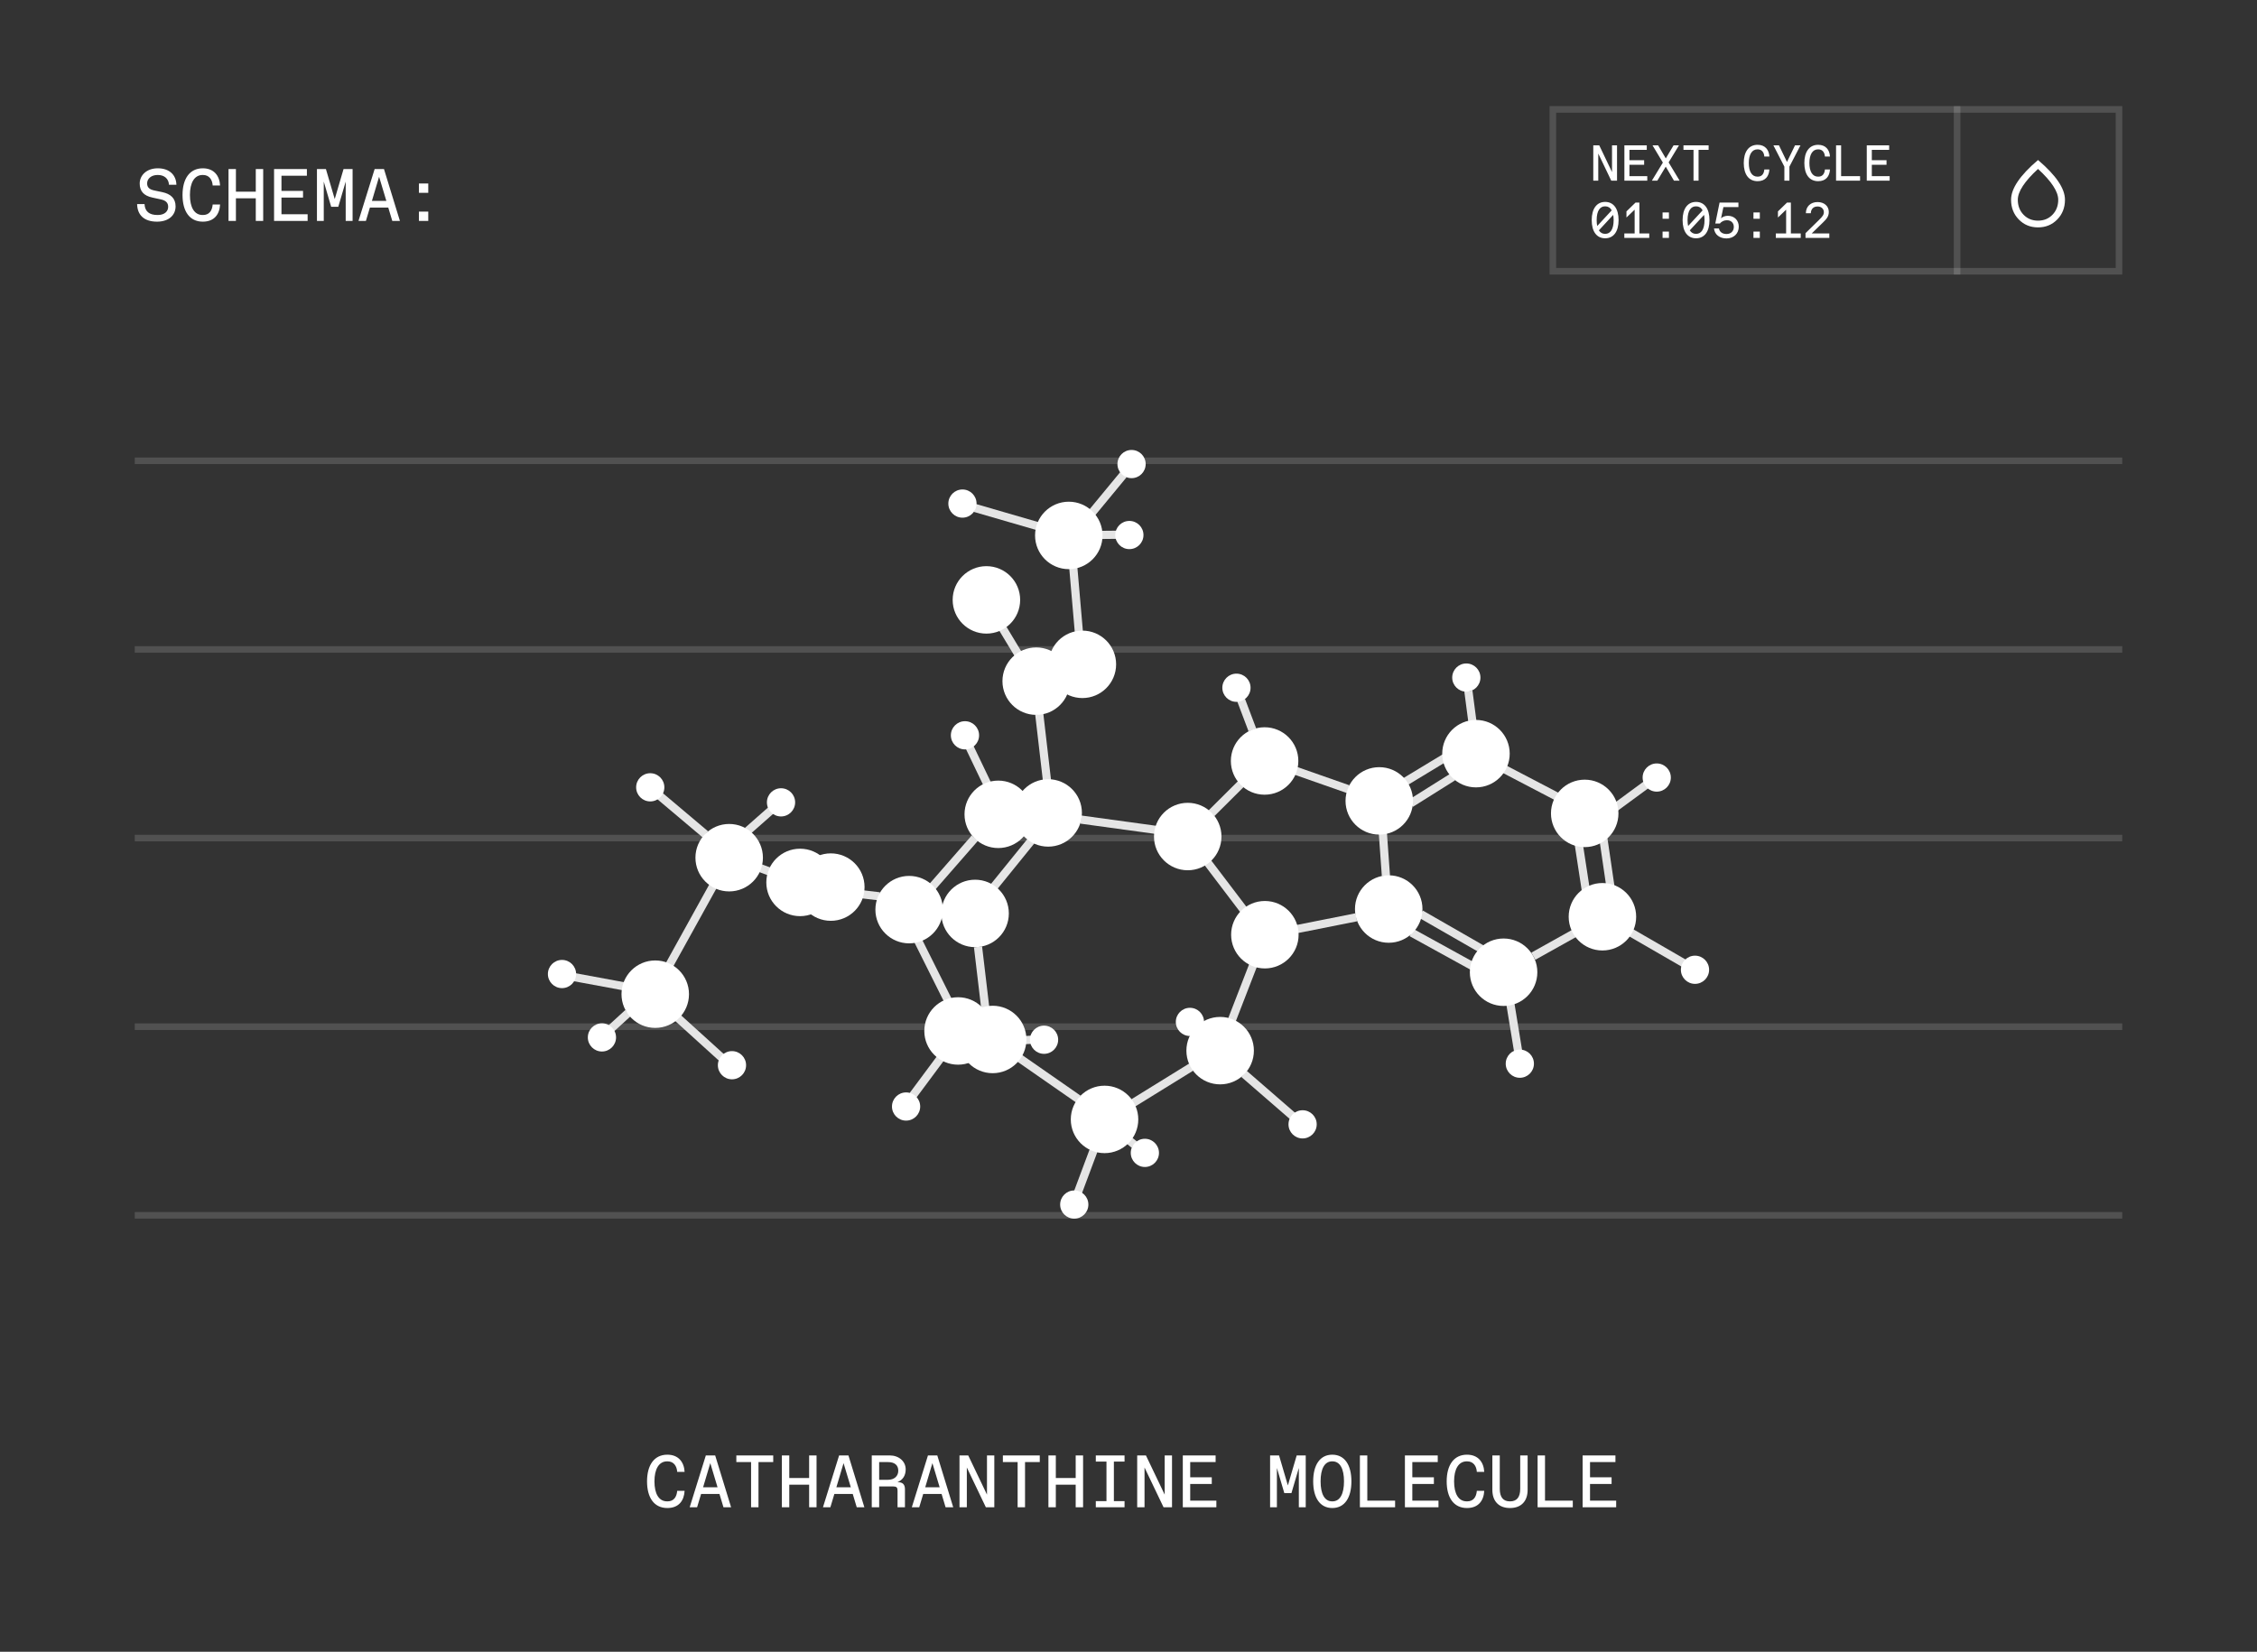 <svg xmlns="http://www.w3.org/2000/svg" fill="none" viewBox="0 0 276 202" height="202" width="276">
<rect x="0" y="0" width="276" height="202" fill="#333333" stroke="none"/>
<line stroke-width="0.8" stroke-opacity="0.15" stroke="white" y2="56.353" x2="259.522" y1="56.353" x1="16.478"></line>
<line stroke-width="0.8" stroke-opacity="0.15" stroke="white" y2="79.422" x2="259.522" y1="79.422" x1="16.478"></line>
<line stroke-width="0.8" stroke-opacity="0.15" stroke="white" y2="102.49" x2="259.522" y1="102.49" x1="16.478"></line>
<line stroke-width="0.8" stroke-opacity="0.15" stroke="white" y2="125.559" x2="259.522" y1="125.559" x1="16.478"></line>
<line stroke-width="0.8" stroke-opacity="0.15" stroke="white" y2="148.628" x2="259.522" y1="148.628" x1="16.478"></line>
<path fill="white" d="M19.206 27.108C17.556 27.108 16.795 26.238 16.768 24.961H17.674C17.719 25.876 18.281 26.293 19.251 26.293H19.296C20.13 26.293 20.565 25.84 20.565 25.296C20.565 24.816 20.302 24.517 19.65 24.381L18.644 24.163C17.574 23.936 17.085 23.375 17.085 22.441C17.085 21.453 17.91 20.583 19.296 20.583C20.728 20.583 21.544 21.408 21.571 22.595H20.665C20.619 21.843 20.085 21.399 19.305 21.399H19.269C18.499 21.399 17.991 21.852 17.991 22.423C17.991 22.922 18.272 23.175 18.907 23.302L19.822 23.492C20.873 23.71 21.471 24.254 21.471 25.241C21.471 26.32 20.628 27.108 19.206 27.108ZM24.803 27.108C23.171 27.108 22.32 25.831 22.32 23.846C22.32 21.897 23.162 20.583 24.803 20.583C26.162 20.583 26.851 21.49 26.914 22.686H26.008C25.963 21.952 25.564 21.399 24.83 21.399H24.776C23.77 21.399 23.226 22.351 23.226 23.846C23.226 25.359 23.761 26.293 24.776 26.293H24.83C25.582 26.293 25.945 25.767 26.008 25.006H26.914C26.851 26.211 26.198 27.108 24.803 27.108ZM28.85 27.018H27.944V20.674H28.85V23.438H31.279V20.674H32.185V27.018H31.279V24.254H28.85V27.018ZM37.619 27.018H33.514V20.674H37.529V21.49H34.42V23.347H37.057V24.163H34.42V26.202H37.619V27.018ZM40.933 24.344L42.011 20.674H43.117V27.018H42.274V22.206L41.368 25.287H40.498L39.592 22.206V27.018H38.758V20.674H39.854L40.933 24.344ZM48.904 27.018H47.971L47.481 25.387H45.234L44.745 27.018H43.838L45.814 20.674H46.956L48.904 27.018ZM46.358 21.616L45.479 24.571H47.246L46.358 21.616ZM52.372 23.583H51.23V22.441H52.372V23.583ZM52.372 27.018H51.23V25.876H52.372V27.018Z"></path>
<path fill="white" d="M81.607 184.424C79.976 184.424 79.124 183.147 79.124 181.163C79.124 179.215 79.967 177.901 81.607 177.901C82.966 177.901 83.654 178.807 83.718 180.003H82.812C82.766 179.269 82.368 178.717 81.634 178.717H81.58C80.574 178.717 80.03 179.668 80.03 181.163C80.03 182.676 80.565 183.609 81.58 183.609H81.634C82.386 183.609 82.748 183.083 82.812 182.322H83.718C83.654 183.527 83.002 184.424 81.607 184.424ZM89.404 184.334H88.471L87.981 182.703H85.735L85.245 184.334H84.339L86.314 177.992H87.456L89.404 184.334ZM86.858 178.934L85.979 181.888H87.746L86.858 178.934ZM92.753 184.334H91.847V178.807H90.044V177.992H94.555V178.807H92.753V184.334ZM96.518 184.334H95.612V177.992H96.518V180.755H98.946V177.992H99.852V184.334H98.946V181.57H96.518V184.334ZM105.701 184.334H104.768L104.279 182.703H102.032L101.543 184.334H100.637L102.612 177.992H103.753L105.701 184.334ZM103.155 178.934L102.277 181.888H104.043L103.155 178.934ZM109.739 181.262H109.784C110.409 181.262 110.663 181.561 110.663 182.132V184.334H109.757V182.277C109.757 181.924 109.621 181.788 109.267 181.788H107.51V184.334H106.604V177.992H108.805C109.911 177.992 110.753 178.707 110.753 179.695C110.753 180.465 110.382 181.009 109.739 181.262ZM107.51 180.972H108.597C109.322 180.972 109.847 180.556 109.847 179.858C109.847 179.179 109.394 178.807 108.597 178.807H107.51V180.972ZM116.566 184.334H115.633L115.144 182.703H112.897L112.408 184.334H111.502L113.477 177.992H114.618L116.566 184.334ZM114.02 178.934L113.142 181.888H114.908L114.02 178.934ZM120.694 182.784V177.992H121.591V184.334H120.558L118.23 179.469V184.334H117.333V177.992H118.402L120.694 182.784ZM125.347 184.334H124.441V178.807H122.638V177.992H127.15V178.807H125.347V184.334ZM129.113 184.334H128.207V177.992H129.113V180.755H131.541V177.992H132.447V184.334H131.541V181.57H129.113V184.334ZM137.517 177.992V178.744H136.212V183.582H137.517V184.334H134.002V183.582H135.306V178.744H134.002V177.992H137.517ZM142.424 182.784V177.992H143.321V184.334H142.288L139.96 179.469V184.334H139.063V177.992H140.132L142.424 182.784ZM148.744 184.334H144.64V177.992H148.654V178.807H145.546V180.664H148.183V181.48H145.546V183.518H148.744V184.334ZM157.489 181.661L158.567 177.992H159.673V184.334H158.83V179.523L157.924 182.603H157.054L156.148 179.523V184.334H155.315V177.992H156.411L157.489 181.661ZM162.922 184.424C161.418 184.424 160.584 183.174 160.584 181.163C160.584 179.151 161.418 177.901 162.922 177.901C164.426 177.901 165.259 179.151 165.259 181.163C165.259 183.174 164.426 184.424 162.922 184.424ZM162.903 183.609H162.94C163.873 183.609 164.353 182.685 164.353 181.163C164.353 179.641 163.873 178.717 162.94 178.717H162.903C161.97 178.717 161.49 179.641 161.49 181.163C161.49 182.685 161.97 183.609 162.903 183.609ZM170.601 184.334H166.297V177.992H167.203V183.518H170.601V184.334ZM175.907 184.334H171.802V177.992H175.816V178.807H172.708V180.664H175.345V181.48H172.708V183.518H175.907V184.334ZM179.391 184.424C177.76 184.424 176.909 183.147 176.909 181.163C176.909 179.215 177.751 177.901 179.391 177.901C180.75 177.901 181.439 178.807 181.502 180.003H180.596C180.551 179.269 180.152 178.717 179.418 178.717H179.364C178.358 178.717 177.815 179.668 177.815 181.163C177.815 182.676 178.349 183.609 179.364 183.609H179.418C180.17 183.609 180.533 183.083 180.596 182.322H181.502C181.439 183.527 180.786 184.424 179.391 184.424ZM184.651 184.424C183.274 184.424 182.495 183.582 182.495 182.205V177.992H183.401V182.078C183.401 183.129 183.845 183.609 184.633 183.609H184.67C185.458 183.609 185.902 183.129 185.902 182.078V177.992H186.808V182.205C186.808 183.582 186.029 184.424 184.651 184.424ZM192.331 184.334H188.027V177.992H188.933V183.518H192.331V184.334ZM197.636 184.334H193.532V177.992H197.546V178.807H194.438V180.664H197.075V181.48H194.438V183.518H197.636V184.334Z"></path>
<path fill="white" d="M197.128 21.041V17.772H197.74V22.097H197.035L195.447 18.779V22.097H194.836V17.772H195.565L197.128 21.041ZM201.439 22.097H198.64V17.772H201.377V18.328H199.257V19.595H201.056V20.151H199.257V21.541H201.439V22.097ZM204.05 19.861L205.397 22.097H204.705L203.698 20.38L202.666 22.097H201.999L203.346 19.885L202.079 17.772H202.765L203.704 19.372L204.656 17.772H205.317L204.05 19.861ZM207.712 22.097H207.094V18.328H205.864V17.772H208.941V18.328H207.712V22.097ZM214.93 22.159C213.818 22.159 213.237 21.288 213.237 19.935C213.237 18.606 213.812 17.71 214.93 17.71C215.857 17.71 216.327 18.328 216.37 19.144H215.752C215.721 18.643 215.449 18.266 214.949 18.266H214.912C214.226 18.266 213.855 18.915 213.855 19.935C213.855 20.967 214.22 21.603 214.912 21.603H214.949C215.462 21.603 215.709 21.245 215.752 20.726H216.37C216.327 21.547 215.882 22.159 214.93 22.159ZM218.524 19.805L219.507 17.772H220.174L218.821 20.38V22.097H218.203V20.38L216.862 17.772H217.542L218.524 19.805ZM222.34 22.159C221.228 22.159 220.647 21.288 220.647 19.935C220.647 18.606 221.222 17.71 222.34 17.71C223.267 17.71 223.737 18.328 223.78 19.144H223.162C223.131 18.643 222.859 18.266 222.359 18.266H222.322C221.636 18.266 221.265 18.915 221.265 19.935C221.265 20.967 221.63 21.603 222.322 21.603H222.359C222.872 21.603 223.119 21.245 223.162 20.726H223.78C223.737 21.547 223.292 22.159 222.34 22.159ZM227.461 22.097H224.525V17.772H225.143V21.541H227.461V22.097ZM231.079 22.097H228.28V17.772H231.017V18.328H228.898V19.595H230.696V20.151H228.898V21.541H231.079V22.097ZM196.288 24.692C197.313 24.692 197.931 25.52 197.931 26.916C197.931 28.313 197.326 29.141 196.288 29.141C195.25 29.141 194.644 28.313 194.644 26.916C194.644 25.52 195.262 24.692 196.288 24.692ZM196.319 25.235H196.257C195.688 25.235 195.25 25.742 195.25 26.916C195.25 27.194 195.274 27.429 195.318 27.639L197.091 25.724C196.906 25.39 196.634 25.235 196.319 25.235ZM196.257 28.597H196.319C196.887 28.597 197.326 28.09 197.326 26.916C197.326 26.675 197.307 26.465 197.27 26.28L195.521 28.171C195.707 28.461 195.966 28.597 196.257 28.597ZM200.475 24.772V28.547H201.68V29.097H198.633V28.547H199.894V25.643L198.893 26.601V25.853L200.005 24.772H200.475ZM204.087 26.756H203.309V25.977H204.087V26.756ZM204.087 29.097H203.309V28.319H204.087V29.097ZM207.403 24.692C208.429 24.692 209.046 25.52 209.046 26.916C209.046 28.313 208.441 29.141 207.403 29.141C206.365 29.141 205.759 28.313 205.759 26.916C205.759 25.52 206.377 24.692 207.403 24.692ZM207.434 25.235H207.372C206.803 25.235 206.365 25.742 206.365 26.916C206.365 27.194 206.389 27.429 206.433 27.639L208.206 25.724C208.021 25.39 207.749 25.235 207.434 25.235ZM207.372 28.597H207.434C208.002 28.597 208.441 28.09 208.441 26.916C208.441 26.675 208.422 26.465 208.385 26.28L206.637 28.171C206.822 28.461 207.082 28.597 207.372 28.597ZM211.293 26.391C212.097 26.391 212.628 26.959 212.628 27.72C212.628 28.566 212.01 29.159 211.126 29.159C210.305 29.159 209.674 28.702 209.6 27.942H210.206C210.28 28.375 210.644 28.615 211.108 28.615H211.157C211.664 28.615 212.022 28.263 212.022 27.75C212.022 27.25 211.676 26.935 211.194 26.935H211.145C210.867 26.935 210.527 27.064 210.323 27.336H209.755L210.28 24.772H212.585V25.322H210.75L210.459 26.7C210.651 26.508 210.972 26.391 211.293 26.391ZM215.202 26.756H214.424V25.977H215.202V26.756ZM215.202 29.097H214.424V28.319H215.202V29.097ZM219 24.772V28.547H220.205V29.097H217.159V28.547H218.419V25.643L217.418 26.601V25.853L218.53 24.772H219ZM222.915 27.219L221.55 28.547H223.7V29.097H220.789V28.517L222.402 26.935C222.903 26.447 223.032 26.255 223.032 25.934C223.032 25.557 222.724 25.254 222.297 25.254H222.235C221.766 25.254 221.451 25.569 221.438 26.076H220.833C220.833 25.248 221.426 24.71 222.26 24.71C223.082 24.71 223.638 25.217 223.638 25.915C223.638 26.459 223.372 26.774 222.915 27.219Z"></path>
<rect stroke-width="0.8" stroke-opacity="0.15" stroke="white" height="19.797" width="69.23" y="13.378" x="189.893"></rect>
<path fill="white" d="M249.222 27.808C248.281 27.808 247.497 27.485 246.869 26.84C246.24 26.195 245.926 25.391 245.926 24.43C245.926 23.743 246.199 22.997 246.745 22.19C247.291 21.383 248.116 20.51 249.222 19.569C250.327 20.51 251.153 21.383 251.699 22.19C252.244 22.997 252.517 23.743 252.517 24.43C252.517 25.391 252.203 26.195 251.575 26.84C250.947 27.485 250.162 27.808 249.222 27.808ZM249.222 26.984C249.936 26.984 250.526 26.742 250.993 26.258C251.46 25.774 251.693 25.165 251.693 24.43C251.693 23.929 251.486 23.362 251.07 22.731C250.655 22.099 250.039 21.409 249.222 20.661C248.405 21.409 247.789 22.099 247.373 22.731C246.958 23.362 246.75 23.929 246.75 24.43C246.75 25.165 246.983 25.774 247.45 26.258C247.917 26.742 248.508 26.984 249.222 26.984Z"></path>
<line stroke-width="0.8" stroke-opacity="0.15" stroke="white" y2="33.575" x2="239.326" y1="12.978" x1="239.326"></line>
<g clip-path="url(#clip0_3560_8363)">
<path stroke-miterlimit="10" stroke="#E5E5E5" d="M119.225 62.121L126.932 64.358"></path>
<path stroke-miterlimit="10" stroke="#E5E5E5" d="M137.382 58.046L133.516 62.731"></path>
<path stroke-miterlimit="10" stroke="#E5E5E5" d="M134.769 65.416L136.462 65.399"></path>
<path stroke-miterlimit="10" stroke="#E5E5E5" d="M131.253 69.467L132.034 78.479"></path>
<path stroke-miterlimit="10" stroke="#E5E5E5" d="M122.586 76.804L124.523 80.017"></path>
<path stroke-miterlimit="10" stroke="#E5E5E5" d="M127.086 87.321L128.039 95.521"></path>
<path stroke-miterlimit="10" stroke="#E5E5E5" d="M118.541 91.323L120.706 95.838"></path>
<path stroke-miterlimit="10" stroke="#E5E5E5" d="M132.173 100.23L141.361 101.491"></path>
<path stroke-miterlimit="10" stroke="#E5E5E5" d="M151.754 95.87L148.157 99.45"></path>
<path stroke-miterlimit="10" stroke="#E5E5E5" d="M147.685 105.485L152.12 111.326"></path>
<path stroke-miterlimit="10" stroke="#E5E5E5" d="M158.615 113.619L165.858 112.18"></path>
<path stroke-miterlimit="10" stroke="#E5E5E5" d="M169.105 101.906L169.48 107.128"></path>
<path stroke-miterlimit="10" stroke="#E5E5E5" d="M158.46 94.268L164.865 96.513"></path>
<path stroke-miterlimit="10" stroke="white" d="M146.936 126.179L148.637 128.196"></path>
<path stroke-miterlimit="10" stroke="#E5E5E5" d="M153.253 118.007L150.655 124.715"></path>
<path stroke-miterlimit="10" stroke="#E5E5E5" d="M152.12 131.328L158.069 136.485"></path>
<path stroke-miterlimit="10" stroke="#E5E5E5" d="M145.699 130.482L138.562 134.891"></path>
<path stroke-miterlimit="10" stroke="#E5E5E5" d="M138.114 139.495L138.7 139.975"></path>
<path stroke-miterlimit="10" stroke="#E5E5E5" d="M124.694 129.424L131.864 134.411"></path>
<path stroke-miterlimit="10" stroke="#E5E5E5" d="M119.599 115.8L120.486 123.283"></path>
<path stroke-miterlimit="10" stroke="#E5E5E5" d="M112.168 114.84L115.977 122.461"></path>
<path stroke-miterlimit="10" stroke="#E5E5E5" d="M115.09 129.319L111.64 133.963"></path>
<path stroke-miterlimit="10" stroke="#E5E5E5" d="M133.76 140.617L131.766 145.953"></path>
<path stroke-miterlimit="10" stroke="#E5E5E5" d="M176.698 92.665L171.75 95.659"></path>
<path stroke-miterlimit="10" stroke="#E5E5E5" d="M177.683 95L172.515 98.246"></path>
<path stroke-miterlimit="10" stroke="#E5E5E5" d="M179.563 84.515L180.051 88.232"></path>
<path stroke-miterlimit="10" stroke="#E5E5E5" d="M183.974 94.065L190.355 97.4"></path>
<path stroke-miterlimit="10" stroke="#E5E5E5" d="M201.317 95.96L197.167 99.01"></path>
<path stroke-miterlimit="10" stroke="#E5E5E5" d="M193.057 103.208L193.936 108.95"></path>
<path stroke-miterlimit="10" stroke="#E5E5E5" d="M196.068 102.541L196.963 108.641"></path>
<path stroke-miterlimit="10" stroke="#E5E5E5" d="M173.744 111.789L181.411 116.19"></path>
<path stroke-miterlimit="10" stroke="#E5E5E5" d="M172.613 114.051L180.222 118.24"></path>
<path stroke-miterlimit="10" stroke="#E5E5E5" d="M192.503 114.148L187.506 116.938"></path>
<path stroke-miterlimit="10" stroke="#E5E5E5" d="M199.372 114.018L205.932 117.809"></path>
<path stroke-miterlimit="10" stroke="#E5E5E5" d="M184.69 122.722L185.659 128.635"></path>
<path stroke-miterlimit="10" stroke="#E5E5E5" d="M92.97 106.168L94.012 106.551"></path>
<path stroke-miterlimit="10" stroke="#E5E5E5" d="M94.329 99.059L91.415 101.63"></path>
<path stroke-miterlimit="10" stroke="#E5E5E5" d="M80.632 97.294L86.264 102.044"></path>
<path stroke-miterlimit="10" stroke="#E5E5E5" d="M87.183 108.389L81.853 118.02"></path>
<path stroke-miterlimit="10" stroke="#E5E5E5" d="M82.65 124.267L88.339 129.424"></path>
<path stroke-miterlimit="10" stroke="#E5E5E5" d="M76.799 123.893L74.683 125.829"></path>
<path stroke-miterlimit="10" stroke="#E5E5E5" d="M70.182 119.492L76.253 120.615"></path>
<path stroke-miterlimit="10" stroke="#E5E5E5" d="M119.2 102.508L113.992 108.47"></path>
<path stroke-miterlimit="10" stroke="#E5E5E5" d="M126.126 102.793L121.479 108.527"></path>
<path stroke-miterlimit="10" stroke="#E5E5E5" d="M105.479 109.373L107.546 109.617"></path>
<path stroke-miterlimit="10" stroke="#E5E5E5" d="M151.77 85.621L153.146 89.257"></path>
<path stroke-miterlimit="10" stroke="#E5E5E5" d="M125.271 127.204L126.191 127.155"></path>
<path fill="white" d="M130.7 69.605C132.979 69.605 134.826 67.758 134.826 65.481C134.826 63.203 132.979 61.356 130.7 61.356C128.421 61.356 126.574 63.203 126.574 65.481C126.574 67.758 128.421 69.605 130.7 69.605Z"></path>
<path fill="white" d="M120.624 77.487C122.903 77.487 124.751 75.641 124.751 73.363C124.751 71.085 122.903 69.239 120.624 69.239C118.346 69.239 116.498 71.085 116.498 73.363C116.498 75.641 118.346 77.487 120.624 77.487Z"></path>
<path fill="white" d="M126.712 87.427C128.991 87.427 130.838 85.581 130.838 83.303C130.838 81.025 128.991 79.179 126.712 79.179C124.433 79.179 122.586 81.025 122.586 83.303C122.586 85.581 124.433 87.427 126.712 87.427Z"></path>
<path fill="white" d="M132.36 85.369C134.639 85.369 136.486 83.523 136.486 81.245C136.486 78.967 134.639 77.121 132.36 77.121C130.081 77.121 128.234 78.967 128.234 81.245C128.234 83.523 130.081 85.369 132.36 85.369Z"></path>
<path fill="white" d="M122.073 103.712C124.352 103.712 126.199 101.865 126.199 99.588C126.199 97.31 124.352 95.464 122.073 95.464C119.794 95.464 117.947 97.31 117.947 99.588C117.947 101.865 119.794 103.712 122.073 103.712Z"></path>
<path fill="white" d="M128.177 103.541C130.456 103.541 132.303 101.695 132.303 99.417C132.303 97.139 130.456 95.293 128.177 95.293C125.898 95.293 124.051 97.139 124.051 99.417C124.051 101.695 125.898 103.541 128.177 103.541Z"></path>
<path fill="white" d="M145.243 106.429C147.522 106.429 149.369 104.582 149.369 102.305C149.369 100.027 147.522 98.181 145.243 98.181C142.964 98.181 141.117 100.027 141.117 102.305C141.117 104.582 142.964 106.429 145.243 106.429Z"></path>
<path fill="white" d="M154.643 97.188C156.922 97.188 158.769 95.342 158.769 93.064C158.769 90.786 156.922 88.94 154.643 88.94C152.364 88.94 150.517 90.786 150.517 93.064C150.517 95.342 152.364 97.188 154.643 97.188Z"></path>
<path fill="white" d="M168.666 102.069C170.945 102.069 172.792 100.222 172.792 97.945C172.792 95.667 170.945 93.821 168.666 93.821C166.387 93.821 164.54 95.667 164.54 97.945C164.54 100.222 166.387 102.069 168.666 102.069Z"></path>
<path fill="white" d="M180.491 96.293C182.77 96.293 184.617 94.447 184.617 92.169C184.617 89.892 182.77 88.045 180.491 88.045C178.212 88.045 176.365 89.892 176.365 92.169C176.365 94.447 178.212 96.293 180.491 96.293Z"></path>
<path fill="white" d="M193.789 103.598C196.068 103.598 197.915 101.752 197.915 99.474C197.915 97.196 196.068 95.35 193.789 95.35C191.51 95.35 189.663 97.196 189.663 99.474C189.663 101.752 191.51 103.598 193.789 103.598Z"></path>
<path fill="white" d="M169.821 115.295C172.1 115.295 173.948 113.449 173.948 111.171C173.948 108.893 172.1 107.047 169.821 107.047C167.543 107.047 165.695 108.893 165.695 111.171C165.695 113.449 167.543 115.295 169.821 115.295Z"></path>
<path fill="white" d="M154.676 118.435C156.955 118.435 158.802 116.589 158.802 114.311C158.802 112.033 156.955 110.187 154.676 110.187C152.397 110.187 150.55 112.033 150.55 114.311C150.55 116.589 152.397 118.435 154.676 118.435Z"></path>
<path fill="white" d="M149.207 132.613C151.485 132.613 153.333 130.767 153.333 128.489C153.333 126.211 151.485 124.365 149.207 124.365C146.928 124.365 145.08 126.211 145.08 128.489C145.08 130.767 146.928 132.613 149.207 132.613Z"></path>
<path fill="white" d="M135.07 141.024C137.349 141.024 139.196 139.177 139.196 136.9C139.196 134.622 137.349 132.776 135.07 132.776C132.791 132.776 130.944 134.622 130.944 136.9C130.944 139.177 132.791 141.024 135.07 141.024Z"></path>
<path fill="white" d="M121.389 131.246C123.668 131.246 125.516 129.4 125.516 127.122C125.516 124.845 123.668 122.998 121.389 122.998C119.111 122.998 117.263 124.845 117.263 127.122C117.263 129.4 119.111 131.246 121.389 131.246Z"></path>
<path fill="white" d="M117.157 130.205C119.436 130.205 121.284 128.359 121.284 126.081C121.284 123.803 119.436 121.957 117.157 121.957C114.878 121.957 113.031 123.803 113.031 126.081C113.031 128.359 114.878 130.205 117.157 130.205Z"></path>
<path fill="white" d="M119.241 115.832C121.52 115.832 123.367 113.986 123.367 111.708C123.367 109.43 121.52 107.584 119.241 107.584C116.962 107.584 115.115 109.43 115.115 111.708C115.115 113.986 116.962 115.832 119.241 115.832Z"></path>
<path fill="white" d="M111.176 115.368C113.454 115.368 115.302 113.522 115.302 111.244C115.302 108.967 113.454 107.12 111.176 107.12C108.897 107.12 107.049 108.967 107.049 111.244C107.049 113.522 108.897 115.368 111.176 115.368Z"></path>
<path fill="white" d="M101.597 112.611C103.876 112.611 105.723 110.764 105.723 108.487C105.723 106.209 103.876 104.363 101.597 104.363C99.318 104.363 97.471 106.209 97.471 108.487C97.471 110.764 99.318 112.611 101.597 112.611Z"></path>
<path fill="white" d="M97.837 112.041C100.115 112.041 101.963 110.195 101.963 107.917C101.963 105.64 100.115 103.793 97.837 103.793C95.558 103.793 93.71 105.64 93.71 107.917C93.71 110.195 95.558 112.041 97.837 112.041Z"></path>
<path fill="white" d="M89.169 109.016C91.448 109.016 93.295 107.169 93.295 104.891C93.295 102.614 91.448 100.767 89.169 100.767C86.89 100.767 85.043 102.614 85.043 104.891C85.043 107.169 86.89 109.016 89.169 109.016Z"></path>
<path fill="white" d="M80.127 125.707C82.406 125.707 84.254 123.861 84.254 121.583C84.254 119.305 82.406 117.459 80.127 117.459C77.849 117.459 76.001 119.305 76.001 121.583C76.001 123.861 77.849 125.707 80.127 125.707Z"></path>
<path fill="white" d="M117.694 63.309C118.647 63.309 119.42 62.537 119.42 61.584C119.42 60.632 118.647 59.86 117.694 59.86C116.742 59.86 115.969 60.632 115.969 61.584C115.969 62.537 116.742 63.309 117.694 63.309Z"></path>
<path fill="white" d="M138.374 58.477C139.327 58.477 140.1 57.705 140.1 56.752C140.1 55.8 139.327 55.028 138.374 55.028C137.422 55.028 136.649 55.8 136.649 56.752C136.649 57.705 137.422 58.477 138.374 58.477Z"></path>
<path fill="white" d="M138.106 67.156C139.059 67.156 139.831 66.384 139.831 65.432C139.831 64.479 139.059 63.707 138.106 63.707C137.153 63.707 136.38 64.479 136.38 65.432C136.38 66.384 137.153 67.156 138.106 67.156Z"></path>
<path fill="white" d="M151.201 85.833C152.153 85.833 152.926 85.061 152.926 84.108C152.926 83.156 152.153 82.384 151.201 82.384C150.248 82.384 149.475 83.156 149.475 84.108C149.475 85.061 150.248 85.833 151.201 85.833Z"></path>
<path fill="white" d="M179.311 84.588C180.264 84.588 181.036 83.816 181.036 82.864C181.036 81.911 180.264 81.139 179.311 81.139C178.358 81.139 177.586 81.911 177.586 82.864C177.586 83.816 178.358 84.588 179.311 84.588Z"></path>
<path fill="white" d="M202.595 96.814C203.548 96.814 204.32 96.042 204.32 95.09C204.32 94.137 203.548 93.365 202.595 93.365C201.642 93.365 200.87 94.137 200.87 95.09C200.87 96.042 201.642 96.814 202.595 96.814Z"></path>
<path fill="white" d="M195.954 116.239C198.233 116.239 200.08 114.392 200.08 112.115C200.08 109.837 198.233 107.99 195.954 107.99C193.675 107.99 191.828 109.837 191.828 112.115C191.828 114.392 193.675 116.239 195.954 116.239Z"></path>
<path fill="white" d="M207.275 120.322C208.228 120.322 209 119.55 209 118.598C209 117.645 208.228 116.873 207.275 116.873C206.322 116.873 205.549 117.645 205.549 118.598C205.549 119.55 206.322 120.322 207.275 120.322Z"></path>
<path fill="white" d="M183.868 123.023C186.147 123.023 187.995 121.176 187.995 118.899C187.995 116.621 186.147 114.774 183.868 114.774C181.59 114.774 179.742 116.621 179.742 118.899C179.742 121.176 181.59 123.023 183.868 123.023Z"></path>
<path fill="white" d="M185.854 131.808C186.807 131.808 187.579 131.036 187.579 130.083C187.579 129.131 186.807 128.359 185.854 128.359C184.901 128.359 184.129 129.131 184.129 130.083C184.129 131.036 184.901 131.808 185.854 131.808Z"></path>
<path fill="white" d="M159.29 139.226C160.243 139.226 161.016 138.454 161.016 137.502C161.016 136.549 160.243 135.777 159.29 135.777C158.337 135.777 157.565 136.549 157.565 137.502C157.565 138.454 158.337 139.226 159.29 139.226Z"></path>
<path fill="white" d="M145.512 126.699C146.465 126.699 147.237 125.927 147.237 124.975C147.237 124.023 146.465 123.25 145.512 123.25C144.559 123.25 143.786 124.023 143.786 124.975C143.786 125.927 144.559 126.699 145.512 126.699Z"></path>
<path fill="white" d="M140.002 142.716C140.955 142.716 141.727 141.944 141.727 140.991C141.727 140.039 140.955 139.267 140.002 139.267C139.049 139.267 138.277 140.039 138.277 140.991C138.277 141.944 139.049 142.716 140.002 142.716Z"></path>
<path fill="white" d="M131.367 149.036C132.32 149.036 133.093 148.264 133.093 147.312C133.093 146.359 132.32 145.587 131.367 145.587C130.414 145.587 129.642 146.359 129.642 147.312C129.642 148.264 130.414 149.036 131.367 149.036Z"></path>
<path fill="white" d="M127.672 128.879C128.625 128.879 129.398 128.107 129.398 127.155C129.398 126.202 128.625 125.43 127.672 125.43C126.719 125.43 125.947 126.202 125.947 127.155C125.947 128.107 126.719 128.879 127.672 128.879Z"></path>
<path fill="white" d="M110.801 137.046C111.754 137.046 112.527 136.274 112.527 135.322C112.527 134.369 111.754 133.597 110.801 133.597C109.848 133.597 109.076 134.369 109.076 135.322C109.076 136.274 109.848 137.046 110.801 137.046Z"></path>
<path fill="white" d="M89.511 131.995C90.464 131.995 91.236 131.223 91.236 130.27C91.236 129.318 90.464 128.546 89.511 128.546C88.558 128.546 87.786 129.318 87.786 130.27C87.786 131.223 88.558 131.995 89.511 131.995Z"></path>
<path fill="white" d="M73.608 128.595C74.561 128.595 75.334 127.823 75.334 126.87C75.334 125.918 74.561 125.146 73.608 125.146C72.656 125.146 71.883 125.918 71.883 126.87C71.883 127.823 72.656 128.595 73.608 128.595Z"></path>
<path fill="white" d="M68.725 120.843C69.678 120.843 70.451 120.071 70.451 119.118C70.451 118.166 69.678 117.394 68.725 117.394C67.772 117.394 67 118.166 67 119.118C67 120.071 67.772 120.843 68.725 120.843Z"></path>
<path fill="white" d="M79.517 98.01C80.47 98.01 81.242 97.238 81.242 96.285C81.242 95.333 80.47 94.561 79.517 94.561C78.564 94.561 77.792 95.333 77.792 96.285C77.792 97.238 78.564 98.01 79.517 98.01Z"></path>
<path fill="white" d="M95.509 99.848C96.462 99.848 97.234 99.076 97.234 98.124C97.234 97.171 96.462 96.399 95.509 96.399C94.556 96.399 93.784 97.171 93.784 98.124C93.784 99.076 94.556 99.848 95.509 99.848Z"></path>
<path fill="white" d="M118.004 91.649C118.957 91.649 119.729 90.877 119.729 89.924C119.729 88.972 118.957 88.2 118.004 88.2C117.051 88.2 116.278 88.972 116.278 89.924C116.278 90.877 117.051 91.649 118.004 91.649Z"></path>
</g>
<defs>
<clipPath id="clip0_3560_8363">
<rect transform="translate(67 55.028)" fill="white" height="94" width="142"></rect>
</clipPath>
</defs>
</svg>

